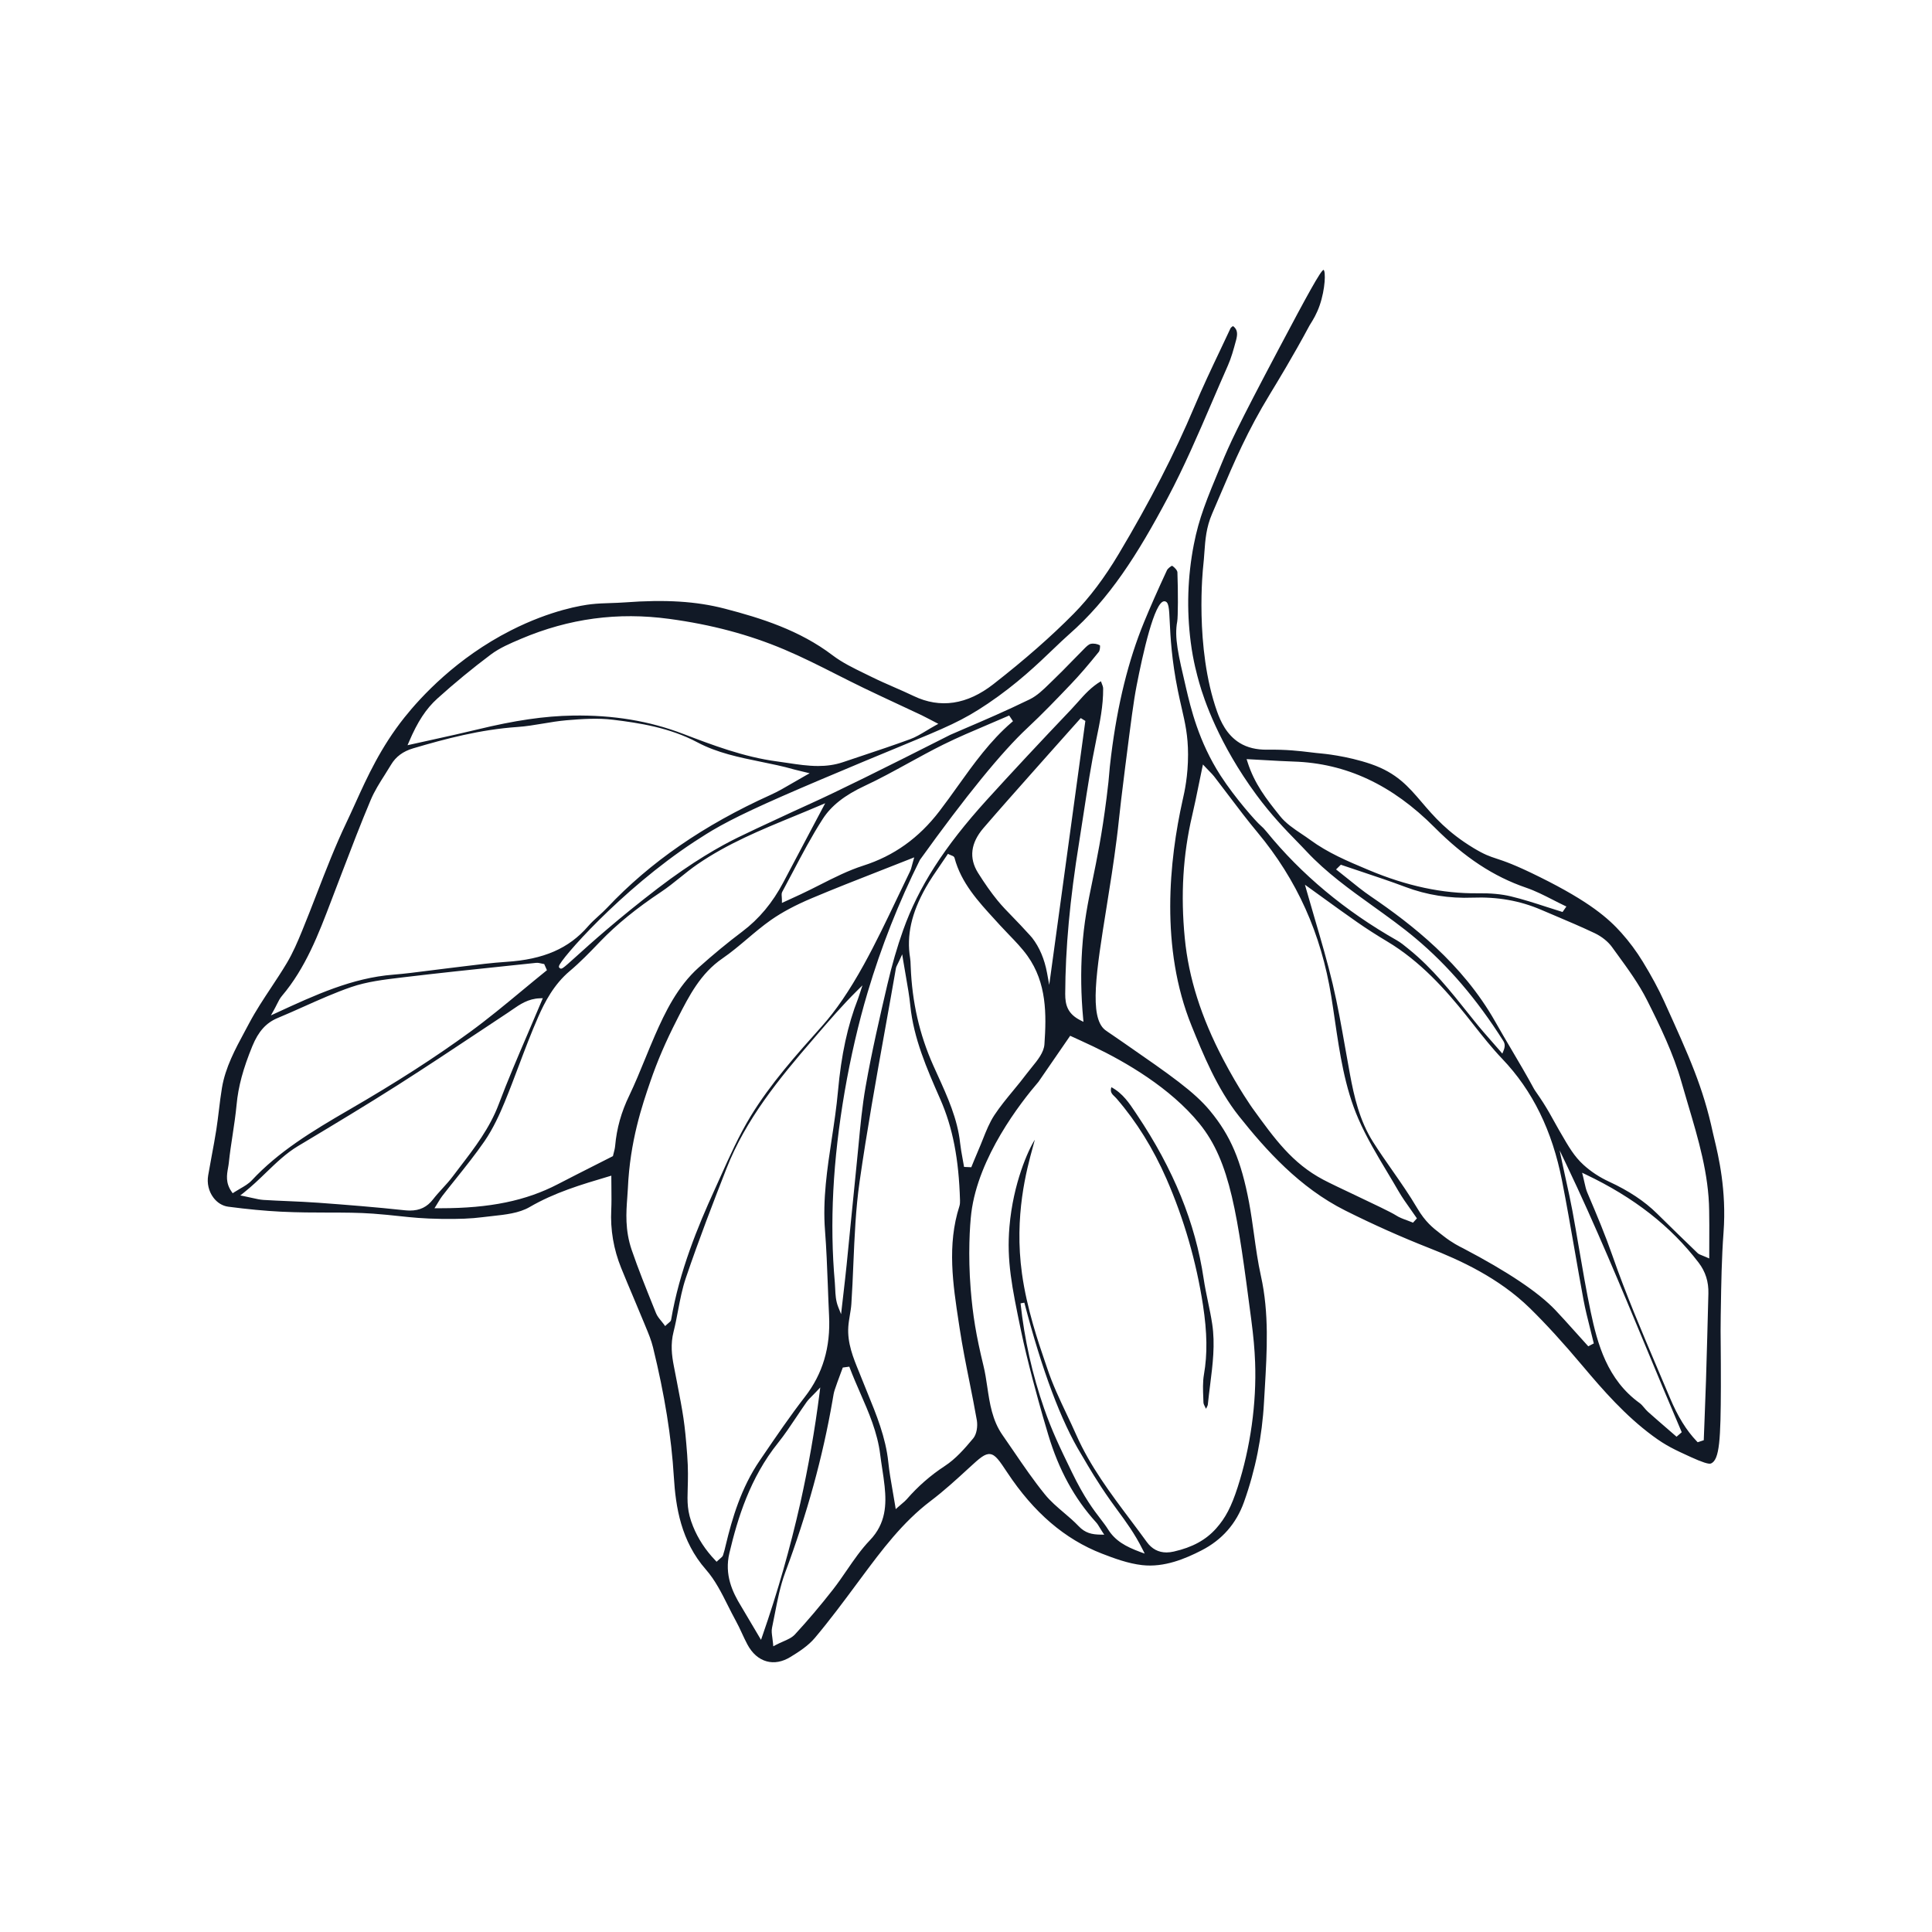 <?xml version="1.0" encoding="utf-8"?>
<!-- Generator: Adobe Illustrator 27.4.1, SVG Export Plug-In . SVG Version: 6.00 Build 0)  -->
<svg version="1.1" id="Layer_1" xmlns="http://www.w3.org/2000/svg" xmlns:xlink="http://www.w3.org/1999/xlink" x="0px" y="0px"
	 viewBox="0 0 500 500" style="enable-background:new 0 0 500 500;" xml:space="preserve">
<style type="text/css">
	.st0{fill:#111926;}
	.st1{fill:none;}
</style>
<path class="st0" d="M445.36,358.87c0.01-4.65-0.02-7.88-0.04-10.47c-0.03-2.82-0.05-5.05,0-7.86l0.03-1.72
	c0.1-6.52,0.21-13.26,0.7-19.88c0.81-10.91-1.34-19.84-2.37-24.14c-0.16-0.66-0.29-1.21-0.39-1.66
	c-2.53-11.78-6.12-19.69-12.63-34.04c-1.41-3.1-3.26-6.54-5.51-10.22c-1.63-2.66-3.49-5.17-5.54-7.46
	c-3.31-3.7-8.15-8.02-21.09-14.43c-6.48-3.22-9.24-4.13-11.25-4.79c-1.79-0.59-3.08-1.02-5.89-2.71
	c-6.79-4.1-10.32-8.23-13.43-11.87c-3.48-4.07-6.48-7.58-13.11-9.87c-6.36-2.19-12.73-2.73-12.8-2.74c-0.93-0.08-1.9-0.19-2.95-0.32
	c-2.74-0.33-6.16-0.75-11.19-0.67c-2.72,0.03-5.13-0.54-7.08-1.75c-3.4-2.09-4.96-5.65-5.85-8.14c-5.87-16.6-3.62-37.3-3.59-37.51
	c0.14-1.26,0.23-2.46,0.31-3.62c0.24-3.32,0.46-6.46,2-10.04c0.69-1.59,1.35-3.14,2-4.67c3.83-8.98,7.14-16.74,13.01-26.36l0.18-0.3
	c1.41-2.32,5.72-9.36,10.02-17.39c0.07-0.13,0.18-0.31,0.33-0.54c0.54-0.86,1.54-2.47,2.3-4.68c1.48-4.3,1.58-8.8,1-9.19
	c-0.76,0.24-4.17,6.45-11.49,20.28c-11,20.76-12.77,24.75-14.95,30c-3.86,9.29-5.79,13.94-7.13,20.81
	c-1.62,8.31-1.89,16.81-0.8,25.29c0.63,4.91,1.65,8.52,2.19,10.46c1.22,4.35,5.11,15.87,14.79,29.02
	c3.86,5.24,7.55,9.04,10.52,12.09c0.88,0.91,1.71,1.75,2.46,2.56c5.12,5.49,11.27,9.9,17.22,14.17c3.69,2.65,7.51,5.38,11.05,8.36
	c8.4,7.05,15.82,15.72,22.66,26.52c0.46,0.72,0.48,1.5,0.06,2.53l-0.31,0.75l-0.53-0.62c-0.69-0.8-1.39-1.6-2.09-2.39
	c-1.52-1.73-3.09-3.51-4.55-5.34l-1.48-1.85c-4.65-5.84-9.46-11.88-15.39-16.69l-0.45-0.37c-0.89-0.73-1.81-1.48-2.79-2.04
	c-13.39-7.59-24.76-17.07-33.78-28.17c-0.52-0.64-1.02-1.16-1.53-1.59c-1.06-0.89-6.56-7.05-10.34-12.9
	c-5.67-8.78-7.71-17.48-8.93-22.68c-2.03-8.69-3.06-13.05-2.28-17.19c0.21-1.14,0.24-7.68,0.05-12.72
	c-0.02-0.51-0.72-1.29-1.38-1.71c-0.33,0.13-1.13,0.73-1.33,1.17c-2.42,5.21-4.3,9.47-5.92,13.41c-4.08,9.95-6.87,21.25-8.53,34.56
	c-0.32,2.53-0.4,3.55-0.49,4.63c-0.1,1.26-0.21,2.56-0.69,6.34c-1.21,9.58-2.5,15.81-3.63,21.31c-1.2,5.81-2.24,10.83-2.7,17.91
	c-0.38,5.81-0.29,11.8,0.27,17.8l0.08,0.91l-0.81-0.41c-3.26-1.66-3.92-3.93-3.91-6.83c0.05-11.87,1.2-24.37,3.62-39.35
	c0.4-2.47,0.78-4.94,1.15-7.41c0.95-6.19,1.93-12.6,3.23-18.83l0.03-0.17c0.94-4.51,1.82-8.77,1.79-13.25c0-0.42-0.19-0.9-0.41-1.45
	c-0.06-0.14-0.11-0.29-0.17-0.44c-2.49,1.47-4.26,3.46-5.98,5.4c-0.56,0.63-1.11,1.25-1.69,1.86c-8.28,8.69-15.44,16.38-21.91,23.5
	c-10.95,12.08-17.62,22.46-21.61,33.67c-1.54,4.32-2.87,8.91-4.07,14.04c-1.89,8.12-4.04,17.32-5.64,26.48
	c-0.88,5.02-1.37,10.2-1.84,15.21c-0.17,1.76-0.33,3.53-0.52,5.28c-0.5,4.8-0.97,9.6-1.44,14.4c-0.37,3.74-0.73,7.47-1.11,11.21
	c-0.25,2.47-0.54,4.93-0.82,7.4c-0.13,1.12-0.26,2.25-0.39,3.37l-0.22,1.98l-0.74-1.85c-0.65-1.63-0.72-3.23-0.79-4.78
	c-0.02-0.52-0.05-1.03-0.09-1.55c-1.37-15.36-0.53-31.56,2.56-49.52c1.52-8.8,3.56-17.64,5.92-25.56
	c3.5-11.78,8.05-23.32,13.53-34.3c11.86-16.51,21.2-27.97,27.8-34.13c3.91-3.65,7.59-7.48,11.33-11.41c2.2-2.3,4.48-4.95,7.18-8.31
	c0.26-0.32,0.38-1.35,0.29-1.69c-0.67-0.38-1.65-0.54-2.38-0.38c-0.57,0.13-1.16,0.73-1.69,1.26l-0.24,0.25
	c-1.02,1.01-2.02,2.04-3.02,3.07c-1.54,1.58-3.13,3.22-4.76,4.77c-0.33,0.32-0.67,0.65-1,0.97c-1.55,1.52-3.16,3.09-5.07,4.03
	c-6.02,2.94-12.1,5.55-16.55,7.45c-1.53,0.65-2.89,1.24-4.02,1.74c-17.44,8.84-29.52,14.79-35.89,17.67
	c-1.54,0.7-7.12,3.24-14.27,6.6c-1.62,0.76-3.23,1.53-4.83,2.31c-4.46,2.18-11.68,6.23-20.74,13.17
	c-10.28,7.87-17.37,14.25-21.17,17.69c-3.52,3.17-3.73,3.36-4.21,2.89l-0.17-0.17l0.01-0.29c0.16-1.53,15.95-19.68,34.99-32.18
	c2.33-1.53,4.39-2.78,4.67-2.94c5.51-3.25,12.8-6.67,27.85-13.06c8.67-3.68,15.1-6.34,20.27-8.47c12.77-5.27,16.62-6.86,23.24-11.32
	c7.46-5.03,12.95-10.29,16.96-14.14c1.49-1.42,2.77-2.65,3.93-3.67c10.56-9.24,17.87-20.83,25.61-35.39
	c4.27-8.03,7.94-16.57,11.49-24.83c1.36-3.16,2.72-6.32,4.11-9.46c0.88-1.99,1.47-4.17,2.04-6.28l0.06-0.21
	c0.43-1.61,0.45-2.81-0.78-3.71c-0.06,0.04-0.11,0.08-0.17,0.12c-0.21,0.15-0.41,0.3-0.46,0.42c-0.87,1.86-1.75,3.71-2.62,5.56
	c-2.3,4.84-4.67,9.84-6.78,14.85c-5.07,12.03-11.46,24.46-19.54,38.01c-3.67,6.16-7.59,11.36-11.65,15.47
	c-5.85,5.92-12.64,11.88-20.76,18.22c-6.84,5.35-13.8,6.39-20.68,3.09c-1.65-0.79-3.36-1.54-5.01-2.26
	c-1.94-0.85-3.95-1.73-5.89-2.69c-0.58-0.29-1.17-0.57-1.76-0.86c-2.86-1.39-5.81-2.82-8.35-4.75c-8.46-6.43-18.41-9.59-27.9-12.05
	c-7.33-1.9-15.31-2.4-25.87-1.61c-1.22,0.09-2.47,0.13-3.67,0.17c-1.65,0.05-3.36,0.11-5.01,0.3c-2.24,0.25-10.35,1.49-20.73,6.76
	c-14.07,7.14-23.32,17.19-27.58,22.54c-6.15,7.73-9.64,15.42-12.72,22.22c-0.78,1.71-1.54,3.39-2.32,5.03
	c-2.86,5.99-5.3,12.3-7.67,18.41c-1.22,3.14-2.47,6.4-3.78,9.57c-1.13,2.76-2.37,5.68-3.96,8.34c-1.28,2.15-2.69,4.27-4.04,6.32
	c-1.97,2.98-4.01,6.06-5.7,9.25c-0.37,0.7-0.74,1.39-1.12,2.09c-2.48,4.6-5.04,9.35-5.92,14.63c-0.32,1.89-0.55,3.84-0.78,5.72
	c-0.21,1.7-0.42,3.46-0.69,5.18c-0.35,2.23-0.77,4.49-1.18,6.67c-0.32,1.7-0.63,3.4-0.92,5.1c-0.34,2.02,0.14,4.1,1.33,5.7
	c0.99,1.34,2.36,2.19,3.87,2.39c5.01,0.66,9.47,1.08,13.65,1.29c4.5,0.22,8.46,0.22,12.3,0.23c4.02,0,7.82,0.01,11.54,0.28
	c2.72,0.2,4.75,0.42,6.72,0.63c3.28,0.35,6.12,0.66,11.07,0.73c4.41,0.06,7.63-0.07,10.48-0.44c0.82-0.11,1.66-0.2,2.51-0.29
	c3.43-0.37,6.98-0.75,9.69-2.32c6.52-3.79,13.33-5.81,20.54-7.95l0.64-0.19v0.67c0,0.93,0.01,1.83,0.02,2.71
	c0.02,1.88,0.04,3.65-0.04,5.43c-0.26,5.18,0.61,10.25,2.57,15.09c1.05,2.59,2.13,5.16,3.22,7.73c0.94,2.22,1.87,4.45,2.79,6.68
	l0.36,0.88c0.7,1.68,1.42,3.42,1.86,5.22c3.01,12.28,4.78,23.27,5.4,33.59c0.47,7.7,1.82,16.57,8.31,23.96
	c2.38,2.71,4.06,6.06,5.68,9.3c0.64,1.27,1.3,2.59,1.99,3.84c0.6,1.08,1.13,2.22,1.64,3.32c0.44,0.96,0.9,1.94,1.4,2.88
	c1.23,2.32,2.95,3.83,4.99,4.39c1.95,0.54,4.08,0.15,6.15-1.12c2.17-1.32,4.62-2.9,6.34-4.95c3.8-4.51,7.39-9.34,10.85-14.01
	l1.21-1.63c5.22-7.02,10.62-14.28,17.87-19.77c3.43-2.6,6.58-5.46,10.06-8.67c2.67-2.46,4.01-3.64,5.36-3.48
	c1.39,0.17,2.4,1.7,4.42,4.74c6.89,10.41,14.91,17.28,24.5,21.01c3.14,1.22,6.8,2.57,10.41,2.98c5.74,0.66,11.23-1.68,15.36-3.8
	c5.31-2.71,9.01-6.92,11.01-12.53c2.96-8.28,4.7-16.99,5.18-25.87c0.07-1.2,0.14-2.4,0.21-3.6c0.56-9.54,1.14-19.4-1.01-29.04
	c-0.79-3.55-1.3-7.22-1.79-10.76c-0.38-2.72-0.77-5.53-1.28-8.26c-2.05-10.85-4.78-17.28-10.09-23.7
	c-4.1-4.96-10.15-9.16-22.21-17.52c-2.66-1.85-3.72-2.55-4.23-2.9c-0.43-0.29-0.49-0.33-0.74-0.53c-4.17-3.33-2.27-15.2,0.37-31.64
	c0.92-5.73,1.87-11.65,2.65-17.84c0.23-1.77,0.38-3.15,0.56-4.84c0.31-2.83,0.69-6.35,1.65-13.86l0.13-0.99
	c1.35-10.61,2.03-15.94,2.81-19.93c1.59-8.19,4.62-21.83,7.15-21.83c0.03,0,0.05,0,0.08,0c1.09,0.12,1.17,1.63,1.34,5.28
	c0.19,3.91,0.48,9.83,2.11,17.87c0.33,1.63,0.66,3.07,0.97,4.42c0.92,4.01,1.65,7.18,1.66,12.06c0.01,5.55-0.93,9.76-1.34,11.55
	l-0.06,0.26c-3.46,15.52-5.87,38.26,2.31,58.42c2.93,7.23,6.58,16.24,12.27,23.39c6.96,8.75,15.67,18.49,27.5,24.42
	c7.2,3.61,14.53,6.88,21.78,9.73c7.87,3.09,17.94,7.65,26.03,15.57c4.17,4.09,8.52,8.85,13.68,14.98c5.27,6.26,11,12.81,18.11,18.06
	c3.44,2.54,5.59,3.52,9.87,5.48c2.87,1.31,4.6,1.87,5.14,1.66C445.06,377.89,445.31,372.32,445.36,358.87z M254.52,214.3
	c4.09-4.75,8.33-9.52,12.42-14.13c1.43-1.61,2.86-3.21,4.28-4.82c1.87-2.11,3.75-4.21,5.63-6.32l2.85-3.19l1.19,0.74l-9.35,68.31
	l-0.56-3.07c-0.66-3.59-1.96-6.66-3.86-9.11c-0.2-0.26-0.85-0.96-2.02-2.22l-0.98-1.06c-0.69-0.74-1.4-1.47-2.11-2.2
	c-1.31-1.34-2.66-2.73-3.86-4.2c-1.64-2.01-3.29-4.35-5.04-7.14C250.72,222.06,251.2,218.17,254.52,214.3z M239.59,229.71
	c1.14-2.02,2.48-3.96,3.77-5.84c0.58-0.84,1.16-1.68,1.72-2.53l0.24-0.37l0.39,0.19c0.2,0.1,0.38,0.17,0.53,0.23
	c0.37,0.14,0.69,0.27,0.79,0.63c1.71,6.46,6.13,11.27,10.4,15.93c0.47,0.51,0.94,1.02,1.4,1.54c0.75,0.82,1.52,1.63,2.3,2.43
	c1.66,1.72,3.37,3.49,4.78,5.46c5.01,7.02,4.92,15.15,4.39,22.87c-0.14,2.11-1.74,4.08-3.29,5.98c-0.43,0.53-0.85,1.05-1.24,1.56
	c-1.12,1.5-2.33,2.97-3.5,4.39c-1.7,2.06-3.45,4.18-4.93,6.42c-1.25,1.9-2.13,4.11-2.98,6.25c-0.37,0.93-0.74,1.86-1.14,2.77
	c-0.41,0.94-0.8,1.89-1.19,2.84l-0.66,1.62L249.5,302l-0.07-0.4c-0.1-0.6-0.21-1.2-0.32-1.79c-0.24-1.3-0.48-2.64-0.63-3.98
	c-0.67-6.26-3.28-12-5.8-17.55c-0.4-0.87-0.79-1.74-1.18-2.61c-3.55-7.97-5.45-16.31-5.81-25.48l-0.02-0.46
	c-0.02-0.62-0.04-1.2-0.13-1.77C234.58,242.1,235.87,236.3,239.59,229.71z M223.81,203.37c3.82-1.78,7.58-3.85,11.23-5.85
	c2.96-1.62,6.01-3.3,9.08-4.82c3.78-1.87,7.73-3.54,11.54-5.16c1.71-0.73,3.43-1.45,5.13-2.2l0.38-0.17l0.99,1.48l-0.34,0.29
	c-5.54,4.76-9.81,10.72-13.93,16.48c-1.54,2.16-3.14,4.39-4.78,6.53c-5.33,6.95-11.78,11.55-19.7,14.08
	c-3.85,1.23-7.58,3.12-11.19,4.95c-1.64,0.83-3.33,1.69-5.01,2.47c-0.81,0.38-1.62,0.75-2.54,1.17l-2.31,1.06v-0.78
	c0-0.29-0.02-0.55-0.04-0.78c-0.04-0.5-0.08-0.94,0.13-1.32c0.91-1.68,1.8-3.37,2.69-5.06c2.42-4.6,4.93-9.36,7.79-13.8
	C215.12,208.54,218.57,205.81,223.81,203.37z M105.85,191.98c2.21-5.2,4.41-8.55,7.35-11.21c4.47-4.03,9.13-7.86,13.84-11.39
	c2.3-1.72,5.04-2.88,7.68-4l0.11-0.05c12.47-5.28,25.03-6.97,38.4-5.16c10.88,1.47,20.61,4.06,29.72,7.91
	c4.62,1.95,9.17,4.25,13.57,6.48c2.3,1.16,4.67,2.36,7.03,3.5c3.1,1.5,6.23,2.95,9.35,4.41c1.87,0.87,3.73,1.74,5.6,2.62
	c0.61,0.29,1.21,0.6,2,1.02c0.43,0.23,0.93,0.49,1.51,0.79l0.83,0.43l-0.82,0.45c-0.83,0.46-1.58,0.91-2.29,1.34
	c-1.49,0.89-2.78,1.67-4.21,2.19c-4.05,1.49-8.21,2.88-12.23,4.22c-1.71,0.57-3.42,1.14-5.13,1.72c-2.15,0.73-4.31,0.99-6.44,0.99
	c-2.64,0-5.25-0.39-7.82-0.78c-0.92-0.14-1.84-0.28-2.77-0.4c-8.66-1.14-16.96-4.32-24.29-7.12c-8.79-3.37-18.14-4.92-28.59-4.75
	c-7.35,0.12-15,1.24-24.8,3.62c-3.6,0.88-7.27,1.68-11.16,2.54c-1.87,0.41-3.82,0.84-5.87,1.3l-0.95,0.21L105.85,191.98z
	 M70.87,261.43c0.3-0.53,0.54-1.02,0.76-1.46c0.43-0.85,0.79-1.59,1.32-2.21c6.14-7.23,9.51-16.07,12.76-24.61l0.98-2.57
	c0.63-1.64,1.26-3.29,1.89-4.94c2.34-6.12,4.76-12.45,7.35-18.59c0.97-2.31,2.34-4.47,3.67-6.56c0.54-0.86,1.09-1.72,1.6-2.58
	c1.24-2.08,3.1-3.46,5.69-4.23c8.37-2.48,17.43-4.88,27.05-5.54c2.19-0.15,4.41-0.52,6.56-0.88c2-0.34,4.08-0.68,6.14-0.86
	c4.08-0.34,8.07-0.61,12-0.13c6.81,0.83,14.68,2.04,21.81,5.83c5.14,2.74,10.86,3.9,16.38,5.03c2.86,0.58,5.81,1.18,8.66,2
	c0.42,0.12,0.85,0.22,1.49,0.37l2.56,0.62l-1.11,0.62c-1.14,0.64-2.19,1.25-3.2,1.84c-2.08,1.22-3.88,2.27-5.81,3.14
	c-17.3,7.82-31.13,17.37-42.29,29.2c-0.71,0.76-1.5,1.47-2.25,2.15c-0.92,0.84-1.87,1.7-2.68,2.64c-4.98,5.76-11.52,8.6-21.21,9.22
	c-3.67,0.24-7.4,0.71-11.01,1.16c-1.5,0.19-3,0.38-4.5,0.55c-1.55,0.18-3.09,0.38-4.64,0.58c-2.96,0.38-6.02,0.78-9.05,1.02
	c-10.65,0.84-20.19,5.24-30.29,9.9l-1.39,0.64L70.87,261.43z M60.63,308.54l-0.41,0.27l-0.28-0.4c-1.61-2.3-1.24-4.36-0.92-6.17
	c0.08-0.45,0.16-0.89,0.2-1.32c0.25-2.39,0.61-4.81,0.97-7.14c0.39-2.58,0.79-5.25,1.04-7.89c0.43-4.66,1.69-9.34,4.08-15.16
	c1.56-3.8,3.58-6.04,6.53-7.26c2.27-0.94,4.56-1.97,6.78-2.96c3.98-1.78,8.1-3.62,12.28-5.06c4.07-1.4,8.5-1.93,12.77-2.44l0.83-0.1
	c8.98-1.08,18.13-2.03,26.98-2.96l7.25-0.76c0.46-0.05,0.91,0.05,1.33,0.15c0.17,0.04,0.34,0.08,0.51,0.11l0.27,0.04l0.71,1.6
	l-0.3,0.24c-2.02,1.63-4.02,3.29-6.03,4.95c-4.4,3.65-8.95,7.42-13.64,10.84c-9.11,6.64-19.07,13.04-31.33,20.14
	c-9.63,5.58-18.17,10.8-25.09,18.22c-0.83,0.89-1.9,1.5-3.02,2.15C61.65,307.92,61.14,308.21,60.63,308.54z M106.1,313.29
	c-0.42,0-0.86-0.03-1.32-0.07c-7.67-0.83-15.3-1.43-22.41-1.95c-2.62-0.19-5.29-0.31-7.87-0.42c-2.11-0.09-4.21-0.18-6.31-0.31
	c-0.91-0.06-1.79-0.26-2.91-0.51c-0.59-0.13-1.25-0.28-2.03-0.44l-1.06-0.21l0.85-0.67c2.15-1.71,4.02-3.51,5.83-5.26
	c2.66-2.56,5.17-4.99,8.26-6.85l1.29-0.77c8.1-4.86,16.48-9.89,24.58-15.05c7.12-4.54,14.28-9.29,21.2-13.89
	c2.41-1.6,4.81-3.2,7.22-4.79c0.37-0.25,0.74-0.5,1.11-0.76c2.04-1.41,4.14-2.87,7.17-2.98l0.78-0.03l-0.3,0.72
	c-1.18,2.81-2.36,5.57-3.53,8.3c-2.71,6.32-5.27,12.29-7.59,18.45c-2.31,6.14-6.22,11.24-10,16.17c-0.63,0.82-1.26,1.64-1.88,2.47
	c-0.83,1.11-1.78,2.15-2.7,3.16c-0.81,0.89-1.66,1.82-2.4,2.78C110.54,312.37,108.66,313.29,106.1,313.29z M159.2,296.54
	c-0.06,0.69-0.24,1.35-0.38,1.88c-0.05,0.2-0.1,0.39-0.14,0.55l-0.05,0.23l-0.21,0.11c-1.55,0.79-3.07,1.56-4.58,2.32
	c-3.22,1.63-6.36,3.22-9.48,4.84c-8.25,4.29-17.61,6.22-30.27,6.22c-0.25,0-0.5,0-0.75,0l-0.9,0l0.48-0.76
	c0.21-0.34,0.4-0.64,0.56-0.92c0.33-0.55,0.62-1.03,0.97-1.48c1.16-1.5,2.34-2.98,3.53-4.46c2.5-3.13,5.09-6.37,7.39-9.7
	c2.3-3.34,3.99-7.13,5.2-10.06c1.3-3.14,2.52-6.39,3.7-9.52c1.58-4.19,3.22-8.52,5.05-12.69c1.62-3.67,4-8.32,8.13-11.79
	c2.7-2.27,5.22-4.88,7.65-7.41l0.24-0.25c4.27-4.43,9.42-8.62,15.73-12.81c1.7-1.13,3.34-2.45,4.92-3.72
	c1.46-1.18,2.98-2.4,4.56-3.48c7.75-5.31,16.17-8.78,25.07-12.44c2.21-0.91,4.42-1.82,6.64-2.77l1.3-0.55l-3.94,7.43
	c-2.37,4.47-4.64,8.75-6.89,13.03c-2.79,5.29-6.27,9.47-10.64,12.76c-3.72,2.8-7.52,5.93-11.28,9.3c-5.49,4.92-8.7,11.6-11.28,17.48
	c-0.89,2.04-1.75,4.13-2.58,6.16c-1.28,3.13-2.61,6.37-4.09,9.47C160.79,287.77,159.6,292.03,159.2,296.54z M173.07,342.35
	c-0.14,0.12-0.32,0.26-0.52,0.45l-0.41,0.39l-0.33-0.46c-0.22-0.3-0.45-0.58-0.68-0.86c-0.52-0.63-1.06-1.28-1.36-2.04l-0.7-1.74
	c-1.91-4.75-3.89-9.66-5.58-14.58c-1.78-5.19-1.43-9.8-1.16-13.51c0.06-0.84,0.12-1.65,0.16-2.42c0.54-12.28,3.72-21.57,5.83-27.72
	c1.82-5.29,3.94-10.23,6.9-16.02l0.26-0.52c2.86-5.6,5.82-11.4,11.49-15.28c2.23-1.53,4.35-3.32,6.4-5.05
	c1.97-1.67,4.01-3.39,6.16-4.9c2.88-2.01,6.34-3.86,10.57-5.64c5.76-2.43,11.56-4.7,17.69-7.1c2.56-1,5.17-2.03,7.86-3.09l0.95-0.38
	l-0.28,0.98c-0.15,0.52-0.26,0.92-0.34,1.25c-0.15,0.58-0.25,0.96-0.43,1.32c-1.13,2.31-2.24,4.63-3.34,6.96
	c-2.73,5.73-5.56,11.66-8.68,17.31c-3.75,6.78-7.21,11.84-10.88,15.94c-6.52,7.29-13.26,14.82-18.42,23.3
	c-2.99,4.92-5.41,10.32-7.75,15.54c-0.56,1.25-1.12,2.5-1.69,3.75c-4.05,8.88-8.97,20.69-11.11,33.34
	C173.62,341.91,173.38,342.1,173.07,342.35z M187.11,402.52c-0.1,0.29-0.31,0.46-0.62,0.73c-0.17,0.14-0.39,0.33-0.67,0.59
	l-0.36,0.34l-0.34-0.36c-2.53-2.64-4.47-5.6-5.76-8.8c-1.56-3.85-1.49-6.26-1.38-9.91c0.06-2.18,0.15-4.9-0.14-8.65
	c-0.63-8.36-1.03-10.41-2.7-19.06l-0.77-3.97c-0.51-2.65-0.87-5.55-0.05-8.78c0.46-1.81,0.82-3.68,1.16-5.5
	c0.53-2.78,1.08-5.65,2-8.37c3.46-10.18,7.28-20.07,10.55-28.4c4.98-12.68,13.49-23.1,22.51-33.54l1.02-1.19
	c3.2-3.71,6.51-7.55,10.17-11.18l1.47-1.46l-0.79,2.42c-0.1,0.34-0.21,0.68-0.34,1c-2.71,6.92-4.36,14.56-5.21,24.03
	c-0.37,4.1-0.99,8.24-1.6,12.24c-1.17,7.73-2.38,15.72-1.75,23.74c0.37,4.73,0.55,9.56,0.73,14.22c0.1,2.61,0.19,5.23,0.32,7.84
	c0.41,8.17-1.63,15.04-6.24,20.99c-3.84,4.96-7.44,10.24-10.92,15.35l-0.77,1.13c-4.84,7.09-7.16,15.04-8.8,21.88
	C187.64,400.7,187.41,401.62,187.11,402.52z M197.3,423.38l-0.35,1.01l-5.14-8.68c-2.26-3.67-4.38-8.17-3.04-13.8
	c2.14-9,5.31-19.42,12.6-28.51c1.69-2.11,3.23-4.42,4.72-6.65c0.87-1.3,1.73-2.59,2.63-3.86c0.41-0.58,0.91-1.08,1.5-1.67
	c0.31-0.31,0.64-0.64,1.01-1.03l1.05-1.12l-0.19,1.53c-1.21,9.5-2.89,19.06-4.97,28.4C204.51,400.58,201.21,412.16,197.3,423.38z
	 M225.12,398.62c-2.24,2.33-4.14,5.09-5.97,7.76c-1.15,1.67-2.33,3.4-3.6,5.02c-3.22,4.12-6.52,8.01-9.81,11.58
	c-0.77,0.83-1.84,1.31-3.08,1.85c-0.6,0.26-1.23,0.54-1.87,0.88l-0.67,0.35l-0.06-0.75c-0.05-0.55-0.12-1.05-0.18-1.5
	c-0.13-0.94-0.25-1.75-0.08-2.54c0.25-1.16,0.47-2.33,0.7-3.5c0.7-3.6,1.42-7.33,2.71-10.8c5.7-15.3,9.7-29.85,12.24-44.5l0.1-0.59
	c0.12-0.72,0.23-1.46,0.47-2.17c0.44-1.33,0.93-2.66,1.41-3.95c0.19-0.52,0.39-1.04,0.58-1.56l0.1-0.28l1.69-0.23l0.14,0.37
	c0.82,2.16,1.76,4.32,2.67,6.41c2.21,5.04,4.49,10.26,5.19,16c0.15,1.19,0.33,2.38,0.51,3.56c0.23,1.51,0.47,3.08,0.63,4.63
	C229.42,389.33,229.3,394.27,225.12,398.62z M251.85,372.27L251.85,372.27c-2.26,2.71-4.53,5.29-7.32,7.12
	c-3.71,2.43-6.95,5.26-9.88,8.63c-0.33,0.38-0.7,0.69-1.21,1.12c-0.27,0.23-0.58,0.49-0.95,0.82l-0.68,0.6l-0.14-0.9
	c-0.21-1.32-0.44-2.58-0.65-3.81c-0.45-2.58-0.88-5.01-1.13-7.46c-0.66-6.37-3.09-12.3-5.44-18.04c-0.49-1.19-0.97-2.38-1.44-3.57
	c-0.23-0.59-0.47-1.18-0.71-1.77c-1.5-3.65-3.04-7.43-2.76-11.65c0.07-1.01,0.24-2.02,0.4-2.99c0.16-0.95,0.33-1.94,0.39-2.9
	c0.23-3.45,0.38-6.96,0.52-10.37c0.3-7,0.6-14.25,1.61-21.28c1.89-13.2,4.28-26.55,6.6-39.46c0.94-5.25,1.89-10.5,2.8-15.76
	c0.06-0.33,0.2-0.61,0.43-1.07c0.13-0.26,0.3-0.6,0.51-1.05l0.69-1.5l0.26,1.63c0.23,1.42,0.46,2.76,0.69,4.04
	c0.46,2.64,0.9,5.14,1.15,7.62c0.85,8.46,4.27,16.27,7.58,23.81l0.19,0.43c3.21,7.33,4.78,15.39,5.09,26.13
	c0.01,0.44,0.01,1.01-0.16,1.53c-3.22,10.01-1.67,20.24-0.16,30.13l0.22,1.45c0.7,4.63,1.63,9.3,2.54,13.82
	c0.66,3.3,1.34,6.71,1.93,10.08C253.04,369.1,252.8,371.14,251.85,372.27z M295.06,401.64c-3.75-1.4-6.45-2.87-8.33-5.89
	c-0.54-0.86-1.17-1.68-1.9-2.64c-1.78-2.32-4.22-5.49-7.42-12.09c-3.2-6.6-5.13-10.58-7.21-16.56c-3.03-8.7-5.08-17.83-6.08-27.15
	l0.98-0.18c4.58,17.55,9.54,30.77,14.74,39.27c0.12,0.19,0.3,0.51,0.55,0.93c1.18,2.02,3.62,6.24,7.01,11.02
	c0.6,0.85,1.21,1.68,1.83,2.53c2.18,2.96,4.43,6.02,6.45,10.06l0.57,1.13L295.06,401.64z M310.4,290.77
	c8.07,9.91,9.86,23.55,13.42,50.72c0.58,4.42,0.87,7.62,1,11.04c0.4,10.62-1.21,22.12-4.52,32.37c-1.63,5.05-3.14,7.94-5.57,10.67
	c-2.66,2.98-6.14,4.88-10.95,5.97c-0.66,0.15-1.29,0.23-1.89,0.23c-2.09,0-3.8-0.91-5.11-2.72c-1.38-1.91-2.8-3.8-4.22-5.69
	c-5.13-6.84-10.44-13.91-14.01-21.98c-0.79-1.8-1.65-3.61-2.48-5.36c-1.82-3.84-3.7-7.82-5.05-11.91c-0.19-0.56-0.42-1.23-0.68-2
	c-1.61-4.7-4.6-13.46-5.85-22.47c-2.08-15,1.22-26.98,2.8-32.74c0.19-0.71,0.38-1.4,0.52-1.94c-1.68,2.61-5.6,11.23-6.56,22.46
	c-0.76,8.87,0.64,15.66,2.97,26.9c1.66,8.02,4.51,18.19,5.65,22.19c0.55,1.93,1.03,3.51,1.43,4.85c2.72,9.06,6.77,16.46,12.36,22.61
	c0.36,0.39,0.63,0.84,0.97,1.41c0.18,0.3,0.38,0.63,0.63,1.01l0.51,0.78l-0.93-0.01c-2.26-0.03-4-0.4-5.71-2.21
	c-1.17-1.23-2.5-2.37-3.8-3.47c-1.71-1.46-3.48-2.96-4.91-4.73c-2.9-3.57-5.54-7.43-8.09-11.17c-0.95-1.39-1.91-2.79-2.87-4.17
	c-2.66-3.8-3.32-8.2-3.95-12.46c-0.27-1.82-0.55-3.71-0.99-5.5c-1.9-7.82-2.77-13.05-3.32-19.97c-0.69-8.67-0.22-16.36,0.17-19.54
	c1.79-14.5,12.76-28.59,17.39-33.97l8.2-11.91l2.45,1.12c1.29,0.59,2.42,1.11,3.54,1.65C291.33,274.83,302.89,281.54,310.4,290.77z
	 M339.08,217.36c-0.72-0.53-1.48-1.04-2.23-1.54c-2.01-1.35-4.1-2.74-5.64-4.69l-0.26-0.33c-3.1-3.89-6.31-7.92-8.11-13.65
	l-0.22-0.69l0.72,0.04c1.39,0.07,2.71,0.15,3.99,0.22c2.6,0.15,5.05,0.29,7.47,0.37c13.55,0.43,25.48,6,36.45,17.02
	c7.76,7.79,15.31,12.76,23.75,15.64c2.36,0.81,4.63,1.97,6.83,3.09c1,0.51,2.01,1.03,3.02,1.51l0.53,0.25l-0.99,1.42l-0.35-0.11
	c-1.29-0.4-2.58-0.82-3.87-1.23c-2.99-0.97-6.09-1.97-9.18-2.71c-2.39-0.57-5.19-0.84-8.52-0.79c-9.14,0.1-18.39-1.87-28.28-6.03
	l-0.5-0.21C348.77,222.87,343.66,220.72,339.08,217.36z M365.68,316.43l-0.32-0.14c-0.42-0.17-0.85-0.33-1.28-0.49
	c-0.97-0.35-1.97-0.72-2.84-1.29c-1.2-0.78-5.93-3.02-10.5-5.19c-3.43-1.62-6.67-3.16-8.29-4.02c-8.01-4.24-12.55-10.53-18.31-18.5
	c-0.03-0.05-3.5-4.87-7.57-12.63c-5.7-10.87-8.96-21.13-9.95-31.39c-1.09-11.18-0.47-21.54,1.9-31.67c0.61-2.59,1.15-5.24,1.72-8.05
	c0.28-1.36,0.57-2.78,0.88-4.27l0.2-0.94l0.66,0.7c0.4,0.42,0.73,0.76,1.01,1.05c0.51,0.52,0.88,0.9,1.21,1.32
	c1.27,1.64,2.52,3.29,3.77,4.95c2.4,3.17,4.88,6.45,7.46,9.54c10.22,12.27,16.47,26.16,19.1,42.46c0.33,2.04,0.63,4.09,0.93,6.14
	c1.26,8.57,2.56,17.43,6.07,25.51c2.1,4.84,4.89,9.49,7.59,13.99c0.95,1.59,1.9,3.17,2.82,4.77c0.92,1.59,2.01,3.13,3.07,4.62
	c0.49,0.7,0.98,1.39,1.46,2.09l0.22,0.33L365.68,316.43z M411.04,348.42l-0.26-0.29c-0.85-0.94-1.7-1.88-2.54-2.82
	c-1.13-1.26-2.26-2.52-3.4-3.77c-1.01-1.11-2-2.16-2.3-2.48c-4.32-4.57-12.34-9.95-23.84-15.98l-0.17-0.09
	c-0.68-0.33-2.73-1.34-4.98-3.12c-0.28-0.22-0.55-0.43-0.82-0.64c-1.89-1.46-3.84-2.97-5.95-6.55c-1.98-3.37-4.27-6.65-6.48-9.82
	c-1.66-2.38-3.37-4.83-4.95-7.32c-3.54-5.57-4.94-11.93-5.97-17.46c-0.43-2.32-0.84-4.64-1.25-6.97
	c-0.96-5.42-1.94-11.02-3.23-16.45c-1.34-5.65-3.01-11.35-4.63-16.86c-0.73-2.47-1.45-4.95-2.16-7.45l-0.39-1.38l1.16,0.83
	c1.2,0.86,2.4,1.73,3.61,2.61c2.85,2.06,5.8,4.2,8.75,6.25c2.37,1.65,4.95,3.31,7.68,4.94c8.69,5.18,15.24,12.59,20.5,19.16
	c0.66,0.82,1.31,1.65,1.96,2.48c2.34,2.96,4.76,6.03,7.4,8.79c7.86,8.23,12.93,18.56,15.48,31.58c1.15,5.85,2.19,11.83,3.2,17.6
	c0.75,4.31,1.53,8.76,2.34,13.14c0.47,2.52,1.11,5.06,1.73,7.52c0.29,1.14,0.58,2.28,0.85,3.43l0.09,0.38L411.04,348.42z
	 M433.89,371.82l-2.33-2.02c-1.69-1.46-3.38-2.92-5.05-4.41c-0.37-0.33-0.69-0.71-1-1.08c-0.39-0.46-0.75-0.89-1.18-1.2
	c-8.38-6.04-10.92-15.34-12.65-23.57c-1.15-5.46-2.1-11.05-3.03-16.45c-0.56-3.25-1.11-6.5-1.71-9.73
	c-0.49-2.64-1.08-5.31-1.65-7.89c-0.27-1.21-0.54-2.42-0.79-3.63l-0.88-4.15l1.83,3.83c7.38,15.47,14.04,31.51,20.49,47.02
	c2.97,7.15,6.05,14.55,9.15,21.79l0.14,0.33L433.89,371.82z M441.51,357.29c-0.11,3.52-0.25,7.05-0.39,10.57l-0.19,4.87l-1.57,0.52
	l-0.22-0.23c-2.71-2.83-4.93-6.42-6.98-11.3c-1.08-2.57-2.17-5.13-3.26-7.69c-4-9.42-8.15-19.16-11.57-28.98
	c-1.88-5.4-3.98-10.42-6.54-16.42c-0.32-0.75-0.5-1.56-0.71-2.5c-0.11-0.48-0.22-1.01-0.37-1.6l-0.26-1.03l0.96,0.46
	c12.46,5.93,22,13.39,29.18,22.79c1.79,2.34,2.62,4.96,2.54,8.01C441.94,342.26,441.74,349.77,441.51,357.29z M442.36,320.92
	c0,1.28-0.01,2.61-0.01,4v0.77l-0.7-0.31c-0.47-0.21-0.84-0.35-1.14-0.47c-0.54-0.21-0.9-0.35-1.19-0.63
	c-3.39-3.26-6.92-6.7-10.5-10.23c-3.22-3.18-7.29-5.88-12.42-8.25c-2.46-1.14-4.68-2.6-6.59-4.34c-2.4-2.2-3.76-4.54-6-8.42
	l-0.39-0.67c-0.49-0.85-0.89-1.58-1.29-2.3c-0.75-1.36-1.45-2.64-2.73-4.67c-0.65-1.02-1.23-1.86-1.66-2.48
	c-0.37-0.53-0.61-0.88-0.73-1.1c-1.88-3.48-3.92-6.94-5.9-10.29c-1.37-2.32-2.79-4.73-4.14-7.12
	c-8.54-15.09-21.67-25.23-32.16-32.39c-2.06-1.4-4.02-2.99-5.92-4.53c-0.88-0.72-1.77-1.43-2.67-2.13l-0.45-0.35l1.24-1.22l0.29,0.1
	c1.67,0.57,3.33,1.13,5,1.68c3.77,1.26,7.66,2.56,11.44,3.98c5.48,2.07,11.34,3,17.39,2.76c6.41-0.24,12.21,0.78,17.71,3.14
	c1.2,0.51,2.4,1.02,3.6,1.53c3.4,1.44,6.91,2.93,10.3,4.54c1.81,0.87,3.43,2.17,4.44,3.57c0.47,0.65,0.94,1.29,1.41,1.94
	c2.74,3.76,5.57,7.64,7.67,11.83c3.37,6.69,6.83,13.84,8.91,21.2c0.56,1.97,1.14,3.94,1.73,5.91c2.61,8.78,5.32,17.86,5.43,27.35
	C442.38,315.77,442.37,318.25,442.36,320.92z"/>
<rect class="st1" width="500" height="500"/>
<path class="st0" d="M288.49,283.82c0.18,0.18,0.37,0.35,0.52,0.54c5.12,5.93,9.45,12.9,12.87,20.72c4.54,10.4,7.72,21.4,9.45,32.68
	c1.09,7.13,1.17,12.67,0.25,17.96c-0.34,1.96-0.25,4.05-0.17,6.07l0.04,1.16c0.01,0.37,0.23,0.79,0.53,1.38
	c0.04,0.08,0.09,0.17,0.13,0.26c0.02-0.04,0.05-0.09,0.07-0.13c0.23-0.44,0.39-0.74,0.41-0.99c0.17-1.71,0.39-3.45,0.6-5.13
	c0.65-5.15,1.33-10.48,0.52-15.74c-0.29-1.91-0.69-3.84-1.08-5.7c-0.41-1.96-0.83-3.98-1.13-6c-2.14-14.41-7.78-28.27-17.23-42.37
	l-0.39-0.59c-1.65-2.48-3.35-5.03-6.26-6.57C287.22,282.6,287.79,283.15,288.49,283.82z"/>
</svg>
